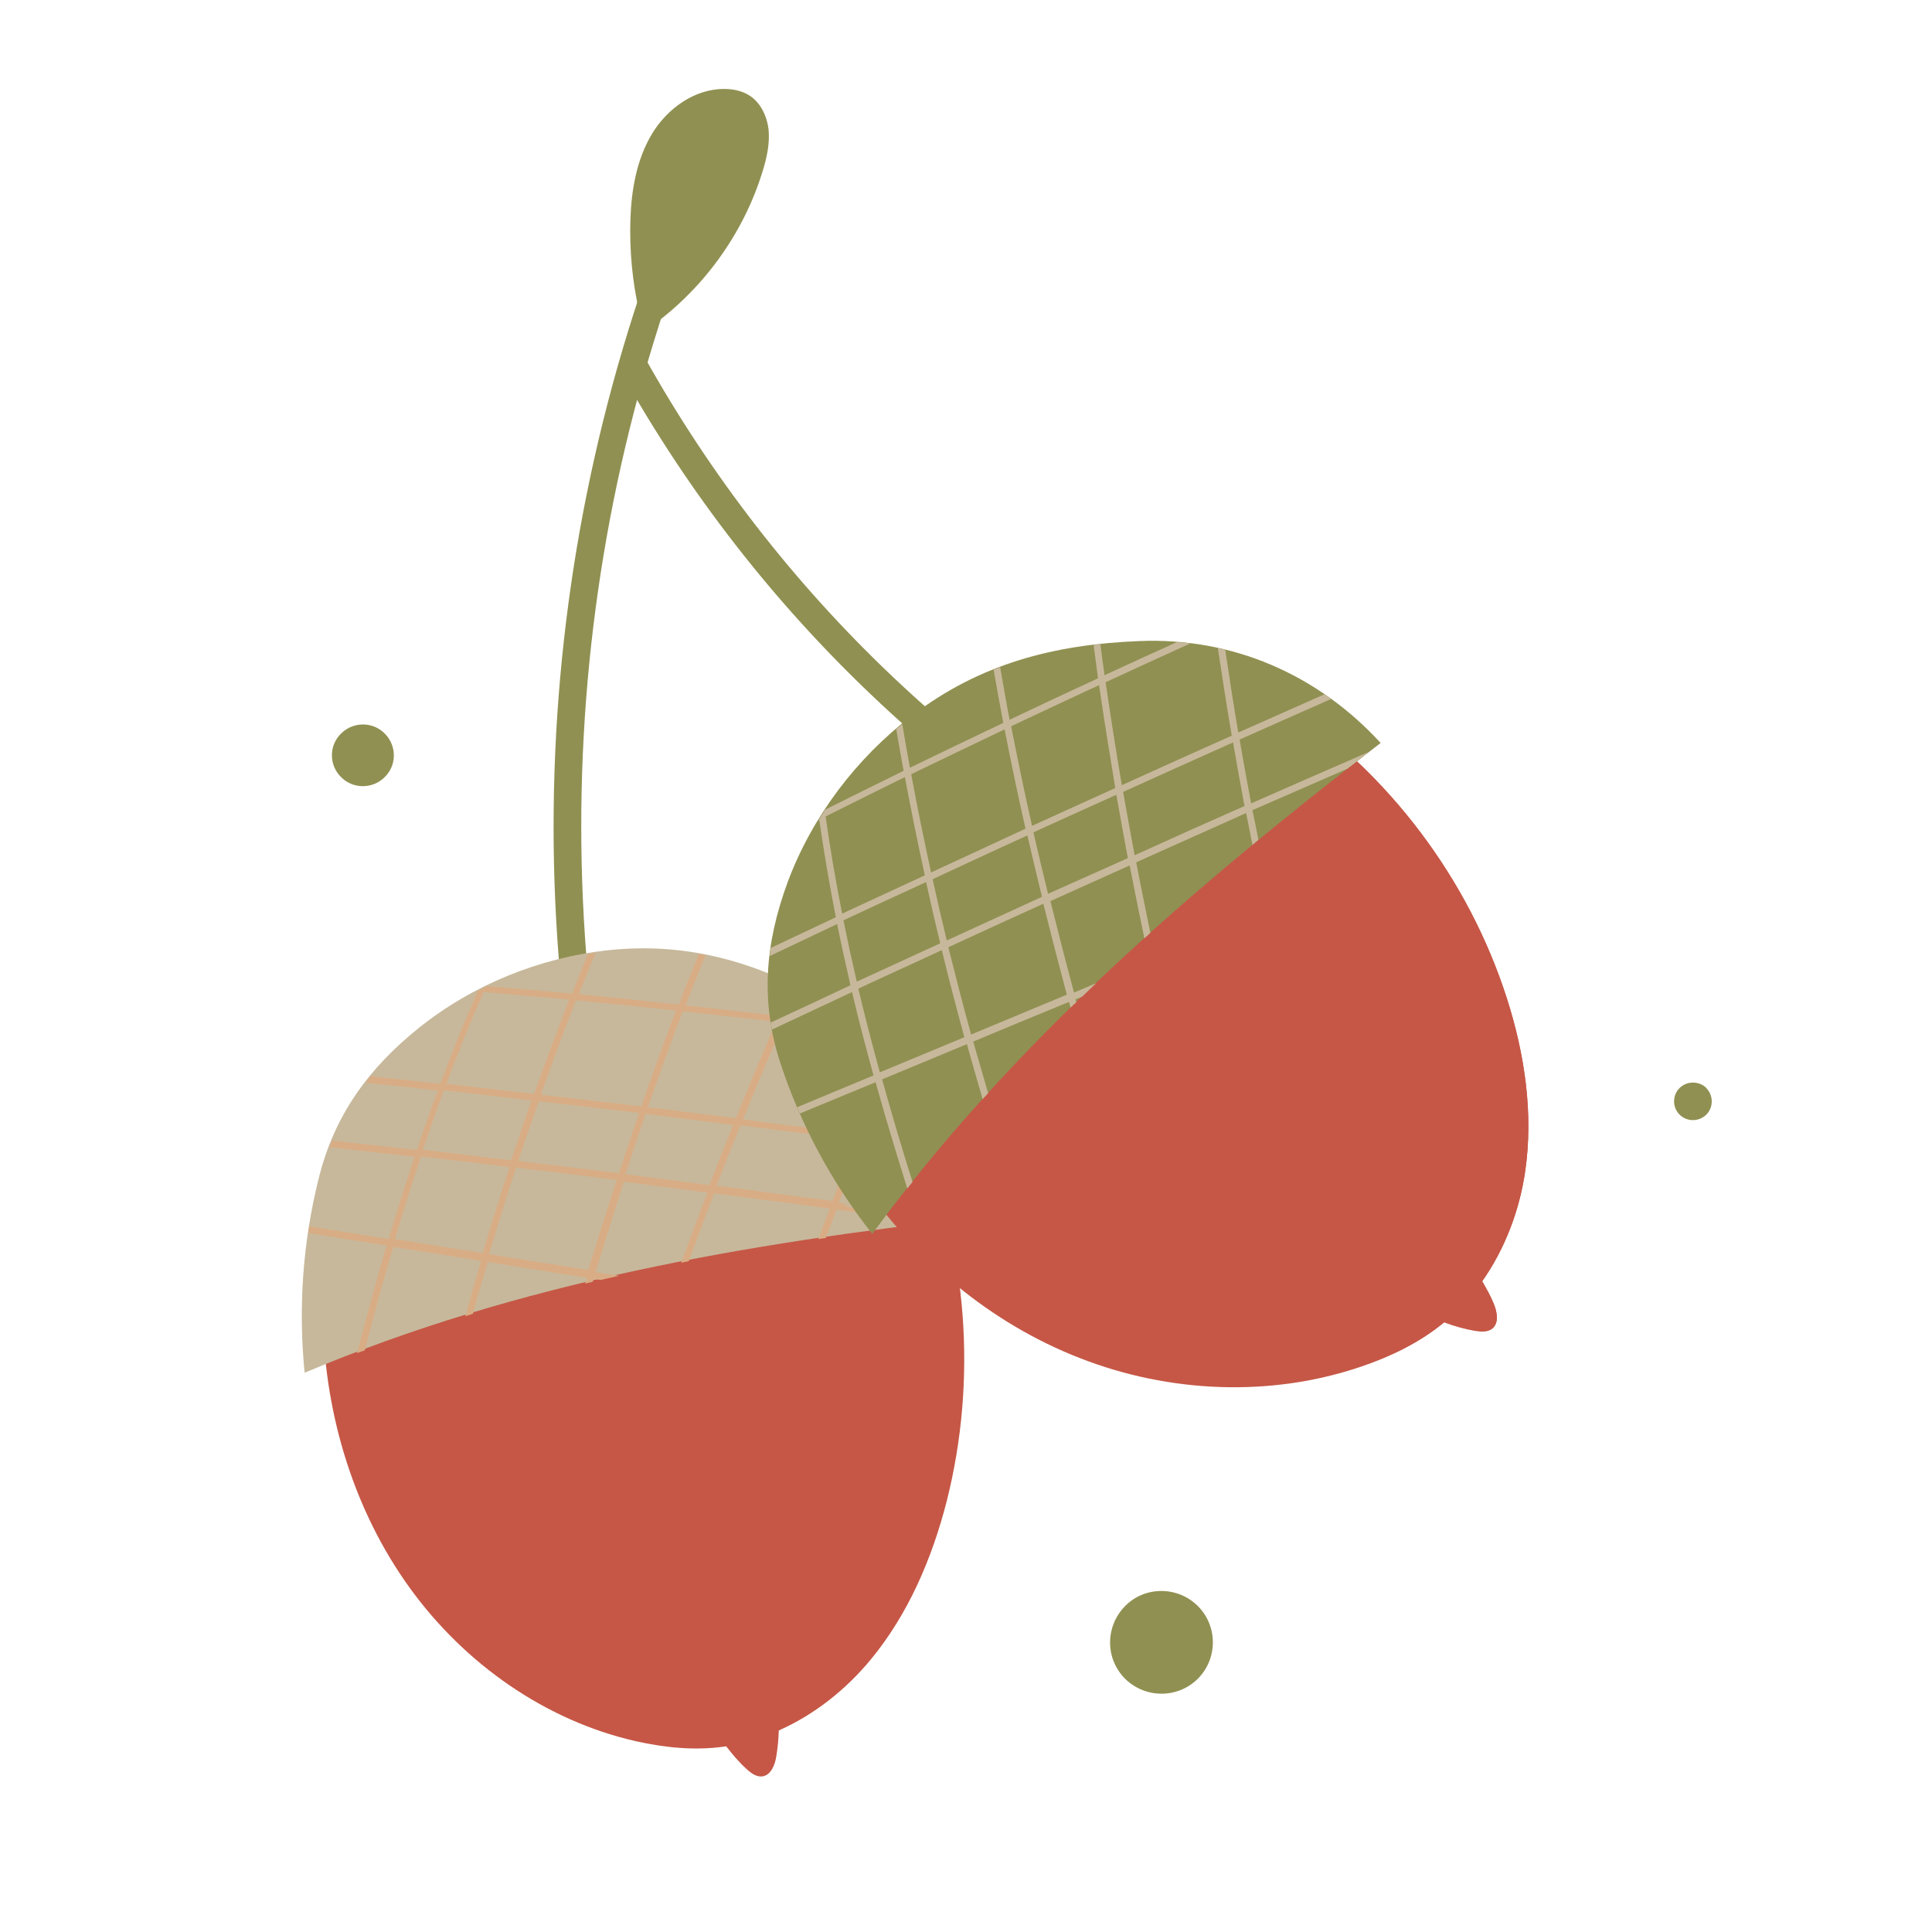 <svg version="1.2" preserveAspectRatio="xMidYMid meet" height="200" viewBox="0 0 150 150" zoomAndPan="magnify" width="200" xmlns:xlink="http://www.w3.org/1999/xlink" xmlns="http://www.w3.org/2000/svg"><defs><clipPath id="2b8a0d3f23"><path d="M 129 84 L 132.91 84 L 132.91 87 L 129 87 Z M 129 84"></path></clipPath><clipPath id="1d04294392"><path d="M 25 88 L 75 88 L 75 137.934 L 25 137.934 Z M 25 88"></path></clipPath><clipPath id="57af4c8f08"><path d="M 23.41 73 L 76 73 L 76 107 L 23.41 107 Z M 23.41 73"></path></clipPath><clipPath id="189a9cc07c"><path d="M 48 6.906 L 60 6.906 L 60 26 L 48 26 Z M 48 6.906"></path></clipPath><clipPath id="91cc763ba3"><path d="M 23.41 73 L 72 73 L 72 106 L 23.41 106 Z M 23.41 73"></path></clipPath></defs><g id="213b9a91d3"><path d="M 93.031 124.723 C 94.574 126.301 94.535 128.832 92.969 130.367 C 91.387 131.906 88.867 131.863 87.324 130.309 C 85.777 128.73 85.82 126.219 87.383 124.664 C 88.949 123.105 91.508 123.164 93.031 124.723" style="stroke:none;fill-rule:nonzero;fill:#909052;fill-opacity:1;"></path><path d="M 29.891 56.973 C 30.824 57.926 30.805 59.441 29.852 60.352 C 28.895 61.285 27.371 61.262 26.457 60.312 C 25.523 59.363 25.543 57.844 26.5 56.934 C 27.453 56.004 28.977 56.023 29.891 56.973" style="stroke:none;fill-rule:nonzero;fill:#909052;fill-opacity:1;"></path><g clip-path="url(#2b8a0d3f23)" clip-rule="nonzero"><path d="M 132.484 84.488 C 133.051 85.074 133.031 86.004 132.465 86.551 C 131.875 87.117 130.961 87.098 130.391 86.531 C 129.824 85.945 129.844 85.012 130.41 84.465 C 131 83.898 131.934 83.922 132.504 84.488" style="stroke:none;fill-rule:nonzero;fill:#909052;fill-opacity:1;"></path></g><path d="M 52.727 14.633 C 40.883 43.562 39.785 75.848 49.699 105.484 C 50.145 106.801 52.195 106.133 51.75 104.816 C 42.02 75.746 43.035 44.008 54.656 15.625 C 55.184 14.352 53.254 13.379 52.727 14.652" style="stroke:none;fill-rule:nonzero;fill:#909052;fill-opacity:1;"></path><g clip-path="url(#1d04294392)" clip-rule="nonzero"><path d="M 71.336 88.109 L 25.074 102.57 C 25.258 109.996 27.535 117.359 31.801 123.266 C 36.066 129.176 42.344 133.586 49.352 135.184 C 51.609 135.688 53.945 135.93 56.238 135.605 C 56.281 135.605 56.34 135.586 56.383 135.586 C 56.871 136.215 57.379 136.82 57.965 137.348 C 58.312 137.672 58.758 137.996 59.227 137.914 C 59.875 137.793 60.18 137.004 60.281 136.316 C 60.383 135.668 60.445 135.02 60.465 134.352 C 63.207 133.141 65.668 131.195 67.617 128.832 C 70.523 125.309 72.371 120.98 73.508 116.531 C 75.887 107.105 75.113 96.906 71.355 88.086" style="stroke:none;fill-rule:nonzero;fill:#c65746;fill-opacity:1;"></path></g><g clip-path="url(#57af4c8f08)" clip-rule="nonzero"><path d="M 75.824 94.539 C 74.605 87.461 70.684 81.535 64.609 78.012 C 59.086 74.816 53.598 73.078 47.117 73.785 C 41.875 74.371 36.695 76.457 32.512 79.812 C 28.609 82.949 25.969 86.57 24.75 91.465 C 23.512 96.402 23.145 101.539 23.652 106.578 C 40.332 99.539 58.027 96.523 75.844 94.52" style="stroke:none;fill-rule:nonzero;fill:#c7b89b;fill-opacity:1;"></path></g><path d="M 48.258 28.957 C 58.738 47.688 74.562 62.699 93.844 72.246 C 95.082 72.875 96.059 70.953 94.82 70.324 C 75.844 60.918 60.363 46.191 50.062 27.762 C 49.395 26.551 47.586 27.762 48.277 28.957" style="stroke:none;fill-rule:nonzero;fill:#909052;fill-opacity:1;"></path><g clip-path="url(#189a9cc07c)" clip-rule="nonzero"><path d="M 49.637 24.242 C 49.09 21.875 48.867 19.43 48.945 17 C 49.027 14.715 49.434 12.367 50.613 10.406 C 51.789 8.445 53.902 6.906 56.199 6.906 C 56.871 6.906 57.559 7.027 58.148 7.391 C 59.043 7.938 59.551 9.012 59.672 10.062 C 59.773 11.113 59.551 12.164 59.246 13.176 C 57.742 18.195 54.453 22.684 50.105 25.66" style="stroke:none;fill-rule:nonzero;fill:#909052;fill-opacity:1;"></path></g><path d="M 99.777 54.668 L 66.824 91.609 C 70.969 97.758 76.922 102.754 83.848 105.445 C 90.777 108.156 98.66 108.5 105.707 106.094 C 107.965 105.324 110.156 104.27 112.004 102.773 C 112.047 102.734 112.086 102.695 112.129 102.672 C 112.879 102.957 113.672 103.18 114.465 103.32 C 114.953 103.402 115.5 103.461 115.887 103.137 C 116.395 102.695 116.23 101.863 115.969 101.238 C 115.723 100.629 115.398 100.062 115.074 99.496 C 116.82 97.008 117.957 94.055 118.406 91.02 C 119.074 86.512 118.383 81.855 116.984 77.508 C 114.016 68.281 107.863 60.109 99.816 54.707" style="stroke:none;fill-rule:nonzero;fill:#c65746;fill-opacity:1;"></path><g clip-path="url(#91cc763ba3)" clip-rule="nonzero"><path d="M 64.609 93.246 C 61.625 92.84 58.617 92.457 55.629 92.055 C 56.238 90.496 56.848 88.938 57.48 87.379 C 60.484 87.742 63.473 88.129 66.48 88.531 C 65.848 90.09 65.238 91.668 64.629 93.246 M 55.082 92.012 C 52.91 91.73 50.734 91.445 48.562 91.164 C 49.07 89.605 49.598 88.047 50.125 86.488 C 52.379 86.773 54.656 87.055 56.91 87.34 C 56.281 88.898 55.672 90.453 55.082 92.012 M 49.781 85.902 C 47.18 85.578 44.598 85.297 42 84.992 C 42.871 82.523 43.766 80.098 44.723 77.668 C 47.301 77.914 49.902 78.195 52.48 78.457 C 51.547 80.926 50.652 83.414 49.781 85.902 M 48.055 91.082 C 45.453 90.758 42.852 90.453 40.25 90.133 C 40.758 88.574 41.289 87.035 41.836 85.5 C 44.438 85.801 47.035 86.105 49.617 86.41 C 49.09 87.965 48.562 89.523 48.055 91.082 M 45.676 98.605 C 43.117 98.203 40.535 97.777 37.977 97.375 C 38.648 95.129 39.336 92.883 40.07 90.656 C 42.668 90.961 45.27 91.285 47.871 91.609 C 47.117 93.934 46.387 96.262 45.676 98.605 M 39.703 90.09 C 37.43 89.809 35.133 89.543 32.836 89.262 C 33.363 87.723 33.895 86.188 34.461 84.648 C 36.738 84.91 38.992 85.176 41.266 85.438 C 40.719 86.977 40.211 88.512 39.684 90.07 M 37.469 97.293 C 35.191 96.93 32.938 96.562 30.664 96.199 C 31.312 94.035 31.984 91.91 32.695 89.785 C 34.988 90.051 37.266 90.332 39.562 90.617 C 38.828 92.84 38.141 95.066 37.469 97.312 M 37.57 77.023 C 39.785 77.223 41.98 77.406 44.191 77.609 C 43.258 80.035 42.344 82.484 41.469 84.934 C 39.215 84.668 36.941 84.406 34.664 84.145 C 35.559 81.734 36.516 79.367 37.551 77.023 M 53.012 78.52 C 55.426 78.781 57.844 79.047 60.262 79.328 C 59.188 81.816 58.148 84.305 57.133 86.812 C 54.859 86.531 52.582 86.246 50.309 85.965 C 51.18 83.457 52.074 80.988 53.012 78.5 M 65.137 93.328 C 65.746 91.75 66.355 90.172 66.988 88.613 C 68.652 88.828 70.312 89.051 71.965 89.281 C 71.883 89.078 71.395 88.309 71.312 88.129 C 68.977 87.805 69.527 88.41 67.191 88.129 C 68.004 86.105 68.855 84.102 69.711 82.102 C 69.586 81.957 69.445 81.836 69.324 81.695 C 68.41 83.82 67.516 85.922 66.66 88.066 C 63.676 87.684 60.668 87.297 57.684 86.914 C 58.699 84.406 59.754 81.918 60.832 79.43 C 63.148 79.711 65.484 79.977 67.801 80.277 C 67.535 80.055 67.27 79.855 66.988 79.633 C 65.016 79.391 63.047 79.145 61.055 78.922 C 61.379 78.176 61.703 77.426 62.051 76.699 C 61.887 76.617 61.746 76.535 61.582 76.477 C 61.238 77.285 60.871 78.074 60.527 78.883 C 58.09 78.602 55.672 78.316 53.234 78.055 C 53.723 76.758 54.25 75.465 54.777 74.168 C 54.613 74.129 54.434 74.109 54.25 74.07 C 53.723 75.383 53.191 76.68 52.703 77.992 C 50.125 77.711 47.547 77.445 44.945 77.184 C 45.371 76.113 45.797 75.039 46.223 73.988 C 46.02 74.008 45.816 74.047 45.637 74.07 C 45.23 75.078 44.824 76.113 44.418 77.145 C 42.223 76.941 40.027 76.738 37.855 76.559 C 37.551 76.699 37.266 76.859 36.961 77.023 C 37 77.023 37.023 77.023 37.062 77.023 C 36.027 79.367 35.09 81.734 34.176 84.145 C 32.391 83.941 30.582 83.758 28.793 83.555 C 28.652 83.719 28.531 83.879 28.406 84.062 C 30.277 84.266 32.125 84.465 33.996 84.668 C 33.426 86.188 32.879 87.723 32.371 89.281 C 30.176 89.039 27.98 88.797 25.789 88.555 C 25.727 88.715 25.645 88.898 25.586 89.078 C 27.777 89.32 29.992 89.566 32.188 89.809 C 31.477 91.93 30.805 94.055 30.176 96.199 C 28.125 95.875 26.07 95.531 24.02 95.207 C 24 95.391 23.957 95.574 23.938 95.734 C 25.969 96.059 27.98 96.383 30.012 96.707 C 29.199 99.477 28.449 102.27 27.719 105.059 C 27.922 104.98 28.125 104.918 28.328 104.836 C 29.016 102.148 29.75 99.457 30.539 96.809 C 32.816 97.172 35.07 97.535 37.348 97.898 C 36.922 99.336 36.516 100.75 36.129 102.188 C 36.332 102.129 36.516 102.066 36.719 102.004 C 37.082 100.648 37.469 99.316 37.875 97.98 C 40.434 98.383 43.016 98.809 45.574 99.215 C 45.535 99.375 45.492 99.516 45.434 99.66 C 45.637 99.617 45.816 99.559 46.02 99.516 C 46.043 99.438 46.062 99.375 46.082 99.297 C 46.266 99.316 46.449 99.355 46.629 99.375 C 47.098 99.273 47.566 99.172 48.055 99.051 C 47.445 98.949 46.855 98.871 46.246 98.77 C 46.957 96.422 47.688 94.074 48.438 91.75 C 50.594 92.031 52.766 92.316 54.918 92.598 C 54.23 94.398 53.559 96.219 52.887 98.039 C 53.09 98 53.293 97.961 53.477 97.918 C 54.129 96.16 54.777 94.398 55.449 92.66 C 58.434 93.043 61.441 93.43 64.426 93.832 C 64.121 94.621 63.84 95.41 63.531 96.199 C 63.734 96.18 63.918 96.141 64.121 96.117 C 64.406 95.391 64.672 94.641 64.957 93.914 C 67.535 94.258 64.957 93.914 67.535 94.258 C 68.246 94.176 61.949 92.922 68.367 93.832 C 65.16 93.367 68.367 93.832 65.16 93.387" style="stroke:none;fill-rule:nonzero;fill:#d8ad85;fill-opacity:1;"></path></g><path d="M 92.867 62.418 C 97.055 68.625 100.508 75.301 102.883 82.402 C 105.383 89.93 106.562 98 106.133 105.91 C 108.246 105.16 110.277 104.148 112.004 102.734 C 112.047 102.695 112.086 102.672 112.129 102.633 C 112.879 102.918 113.672 103.137 114.465 103.281 C 114.953 103.359 115.5 103.422 115.887 103.098 C 116.395 102.652 116.23 101.824 115.969 101.195 C 115.723 100.59 115.398 100.023 115.074 99.457 C 116.82 96.969 117.957 94.016 118.406 90.98 C 119.074 86.469 118.383 81.816 116.984 77.469 C 114.016 68.242 107.863 60.07 99.816 54.668 L 92.891 62.418 Z M 92.867 62.418" style="stroke:none;fill-rule:nonzero;fill:#c65746;fill-opacity:1;"></path><path d="M 107.191 57.684 C 102.316 52.363 95.672 49.469 88.441 49.773 C 81.879 50.035 76.09 51.512 70.785 55.578 C 66.48 58.875 63.047 63.406 61.156 68.484 C 59.41 73.219 59.023 77.691 60.566 82.465 C 62.133 87.277 64.57 91.809 67.719 95.797 C 78.629 80.945 92.586 68.93 107.191 57.684" style="stroke:none;fill-rule:nonzero;fill:#909052;fill-opacity:1;"></path><path d="M 96.629 62.578 C 93.781 63.832 90.938 65.105 88.094 66.402 C 87.789 64.762 87.484 63.125 87.199 61.484 C 90.043 60.191 92.891 58.918 95.734 57.641 C 96.016 59.301 96.32 60.941 96.625 62.598 M 87.566 66.625 C 85.492 67.555 83.441 68.465 81.371 69.395 C 80.984 67.816 80.598 66.219 80.234 64.621 C 82.367 63.648 84.52 62.68 86.672 61.707 C 86.957 63.348 87.262 64.984 87.566 66.625 M 79.621 64.34 C 77.164 65.473 74.727 66.605 72.289 67.738 C 71.742 65.207 71.211 62.66 70.746 60.109 C 73.164 58.938 75.582 57.785 77.996 56.629 C 78.504 59.219 79.035 61.77 79.621 64.34 M 80.883 69.637 C 78.426 70.75 75.965 71.902 73.508 73.016 C 73.121 71.438 72.758 69.859 72.41 68.262 C 74.848 67.129 77.309 65.977 79.766 64.863 C 80.129 66.461 80.516 68.039 80.902 69.637 M 82.832 77.223 C 80.355 78.258 77.875 79.289 75.398 80.32 C 74.77 78.074 74.199 75.809 73.629 73.543 C 76.09 72.41 78.547 71.277 81.004 70.164 C 81.594 72.531 82.203 74.879 82.832 77.246 M 73 73.238 C 70.848 74.23 68.672 75.223 66.52 76.215 C 66.152 74.637 65.809 73.059 65.484 71.457 C 67.617 70.449 69.75 69.477 71.902 68.484 C 72.25 70.062 72.613 71.66 73 73.238 M 74.891 80.523 C 72.695 81.434 70.5 82.344 68.309 83.254 C 67.719 81.09 67.148 78.922 66.641 76.758 C 68.793 75.746 70.969 74.777 73.121 73.766 C 73.672 76.031 74.258 78.277 74.871 80.523 M 64.102 63.387 C 66.152 62.375 68.184 61.344 70.258 60.332 C 70.727 62.883 71.254 65.43 71.801 67.961 C 69.668 68.949 67.535 69.941 65.383 70.934 C 64.895 68.426 64.449 65.918 64.102 63.387 M 78.504 56.387 C 80.781 55.316 83.055 54.242 85.332 53.191 C 85.719 55.863 86.145 58.512 86.59 61.184 C 84.438 62.152 82.285 63.145 80.129 64.117 C 79.543 61.547 79.012 58.977 78.504 56.387 M 97.137 62.375 C 96.832 60.719 96.523 59.078 96.242 57.418 C 98.617 56.367 100.973 55.316 103.352 54.266 C 103.188 54.141 103.008 54.02 102.844 53.898 C 100.609 54.891 98.375 55.883 96.141 56.875 C 95.773 54.73 95.449 52.586 95.125 50.441 C 94.941 50.398 94.738 50.359 94.555 50.32 C 94.898 52.586 95.246 54.852 95.633 57.117 C 92.789 58.391 89.941 59.664 87.098 60.961 C 86.652 58.309 86.227 55.641 85.84 52.969 C 88.035 51.957 90.227 50.945 92.422 49.953 C 92.078 49.914 91.711 49.875 91.367 49.855 C 89.496 50.703 87.629 51.555 85.758 52.422 C 85.637 51.613 85.535 50.805 85.434 50.016 C 85.25 50.035 85.066 50.055 84.906 50.078 C 85.027 50.945 85.129 51.797 85.25 52.664 C 82.953 53.719 80.68 54.789 78.383 55.883 C 78.121 54.527 77.895 53.152 77.652 51.797 C 77.488 51.855 77.309 51.918 77.145 51.996 C 77.387 53.375 77.633 54.75 77.895 56.125 C 75.48 57.277 73.062 58.43 70.645 59.605 C 70.441 58.473 70.238 57.34 70.055 56.227 C 69.891 56.348 69.73 56.488 69.586 56.609 C 69.77 57.684 69.953 58.773 70.156 59.848 C 68.125 60.84 66.094 61.852 64.062 62.863 C 63.879 63.145 63.695 63.43 63.531 63.73 L 63.613 63.691 C 63.98 66.219 64.406 68.727 64.895 71.215 C 63.207 72.004 61.523 72.812 59.836 73.602 C 59.797 73.805 59.797 74.027 59.754 74.23 C 61.5 73.402 63.25 72.57 64.996 71.742 C 65.32 73.34 65.668 74.918 66.031 76.496 C 63.961 77.469 61.906 78.438 59.836 79.391 C 59.855 79.57 59.898 79.754 59.938 79.934 C 62.008 78.965 64.082 77.992 66.152 77.023 C 66.66 79.188 67.23 81.352 67.82 83.496 C 65.848 84.324 63.859 85.133 61.887 85.965 C 61.949 86.125 62.031 86.289 62.109 86.449 C 64.062 85.641 66.012 84.832 67.98 84.023 C 68.754 86.793 69.586 89.543 70.441 92.273 C 70.582 92.113 70.703 91.93 70.848 91.77 C 70.016 89.121 69.223 86.469 68.488 83.801 C 70.684 82.891 72.879 81.977 75.074 81.066 C 75.457 82.484 75.887 83.922 76.293 85.336 C 76.434 85.176 76.574 85.031 76.719 84.871 C 76.332 83.535 75.945 82.199 75.559 80.867 C 78.039 79.836 80.516 78.801 82.996 77.789 C 83.035 77.934 83.078 78.094 83.117 78.234 C 83.258 78.094 83.402 77.953 83.562 77.812 C 83.543 77.73 83.523 77.668 83.504 77.59 C 83.688 77.527 83.848 77.445 84.031 77.367 C 84.375 77.023 84.742 76.68 85.109 76.336 C 84.539 76.578 83.949 76.82 83.383 77.062 C 82.75 74.695 82.141 72.328 81.555 69.961 C 83.605 69.031 85.656 68.121 87.707 67.191 C 88.074 69.094 88.461 70.973 88.848 72.855 C 89.008 72.715 89.152 72.57 89.312 72.43 C 88.949 70.609 88.562 68.789 88.215 66.949 C 91.059 65.672 93.906 64.398 96.75 63.125 C 96.91 63.953 97.074 64.762 97.238 65.594 C 97.398 65.473 97.543 65.328 97.703 65.207 C 97.562 64.438 97.398 63.672 97.238 62.902 C 99.695 61.828 102.152 60.758 104.609 59.684 C 105.18 59.242 105.77 58.797 106.336 58.352 C 103.27 59.684 100.203 61.02 97.137 62.375" style="stroke:none;fill-rule:nonzero;fill:#c7b89b;fill-opacity:1;"></path></g></svg>